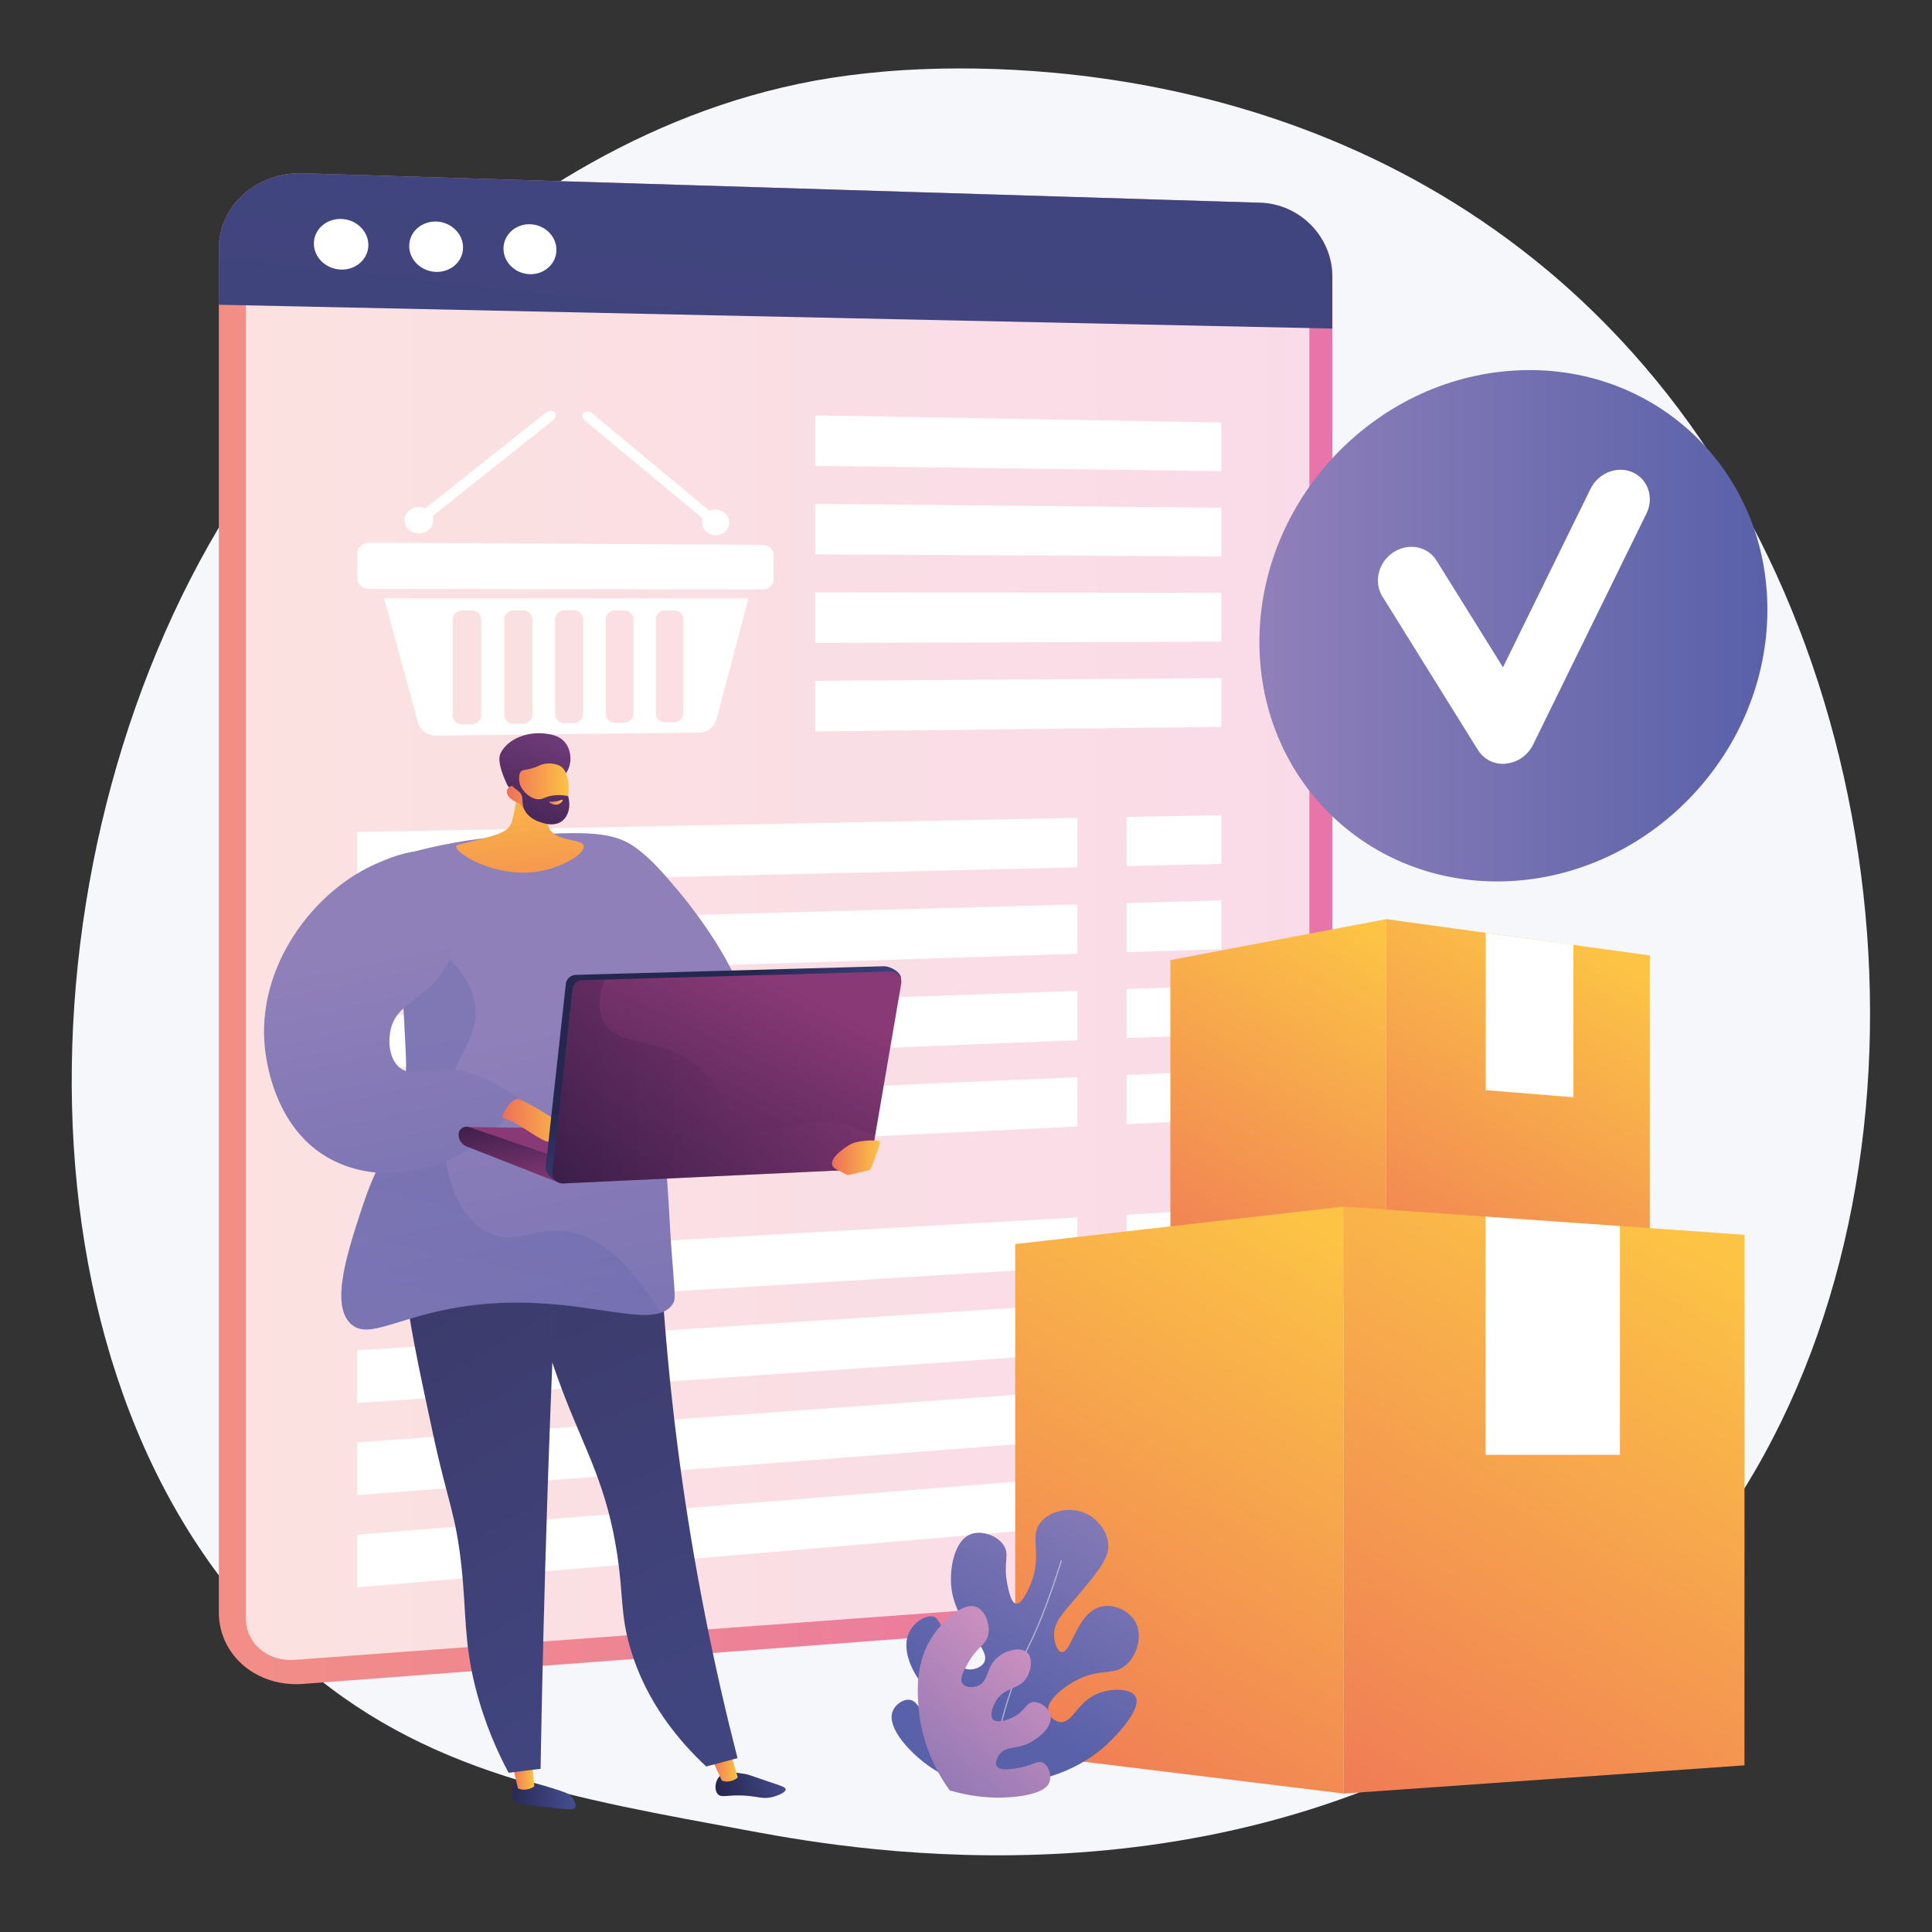 <svg xmlns="http://www.w3.org/2000/svg" xmlns:xlink="http://www.w3.org/1999/xlink" id="Vrstva_1" x="0px" y="0px" viewBox="0 0 1500 1500" style="enable-background:new 0 0 1500 1500;" xml:space="preserve"><rect x="0" y="0" width="1500" height="1500" fill="#333333" stroke="none"/><style type="text/css">	.st0{fill:#F5F7FA;}	.st1{fill:url(#SVGID_1_);}	.st2{opacity:0.74;fill:#FFFFFF;enable-background:new    ;}	.st3{fill:url(#SVGID_2_);}	.st4{fill:#FFFFFF;}	.st5{fill:url(#SVGID_3_);}	.st6{fill:url(#SVGID_4_);}	.st7{fill:url(#SVGID_5_);}	.st8{fill:url(#SVGID_6_);}	.st9{fill:url(#SVGID_7_);}	.st10{fill:url(#SVGID_8_);}	.st11{fill:url(#SVGID_9_);}	.st12{fill:url(#SVGID_10_);}	.st13{fill:url(#SVGID_11_);}	.st14{fill:url(#SVGID_12_);}	.st15{fill:url(#SVGID_13_);}	.st16{fill:url(#SVGID_14_);}	.st17{fill:url(#SVGID_15_);}	.st18{fill:url(#SVGID_16_);}	.st19{fill:url(#SVGID_17_);}	.st20{opacity:0.3;}	.st21{fill:url(#SVGID_18_);}	.st22{fill:url(#SVGID_19_);}	.st23{fill:url(#SVGID_20_);}	.st24{fill:url(#SVGID_21_);}	.st25{fill:url(#SVGID_22_);}	.st26{fill:url(#SVGID_23_);}	.st27{fill:url(#SVGID_24_);}	.st28{opacity:0.3;fill:url(#SVGID_25_);enable-background:new    ;}	.st29{fill:url(#SVGID_26_);}	.st30{fill:url(#SVGID_27_);}	.st31{fill:url(#SVGID_28_);}	.st32{fill:url(#SVGID_29_);}	.st33{fill:url(#SVGID_30_);}	.st34{fill:url(#SVGID_31_);}	.st35{fill:url(#SVGID_32_);}	.st36{opacity:0.5;fill:#FFFFFF;enable-background:new    ;}	.st37{fill:url(#SVGID_33_);}	.st38{fill:url(#SVGID_34_);}</style><g id="Illustration">	<g id="Order_processed">		<path class="st0" d="M1283.9,1246.3c-36.3,37.5-68.9,59.5-93.8,76.1c-242.8,162.1-520.4,115.4-606.2,99.4   c-138.5-25.8-255.3-43.9-355.7-134.7C0,1081.1,11.2,651,185.5,384.6c20.6-31.6,194.7-289.6,472.9-326c6.8-0.9,11.9-1.4,16.3-1.9   c43-4.6,309.7-28.6,527.1,153.5c31.1,26.1,81.2,73.1,127.7,144.8C1499.4,617.4,1499.9,1023.7,1283.9,1246.3z"></path>		<g>							<linearGradient id="SVGID_1_" gradientUnits="userSpaceOnUse" x1="169.943" y1="-1488.961" x2="1034.54" y2="-1488.961" gradientTransform="matrix(1 0 0 1 0 2210)">				<stop offset="0" style="stop-color:#F28E86"></stop>				<stop offset="1" style="stop-color:#E874AA"></stop>			</linearGradient>			<path class="st1" d="M978.3,157.4l-743-22.9c-36-1.1-65.4,25.2-65.4,58.6v1058.6c0,33.5,29.4,58.4,65.4,55.7l743-56.1    c31.1-2.3,56.2-29.3,56.2-60.2V214.9C1034.5,184.1,1009.4,158.3,978.3,157.4z"></path>			<path class="st2" d="M190.9,1256.6V187.3c0-19.3,16.9-34.4,37.7-33.8l755.6,22c18,0.5,32.4,15.4,32.4,33.2v989.6    c0,17.8-14.5,33.4-32.4,34.7l-755.6,55.7C207.8,1290.2,190.9,1275.9,190.9,1256.6z"></path>							<linearGradient id="SVGID_2_" gradientUnits="userSpaceOnUse" x1="606.807" y1="-2028.976" x2="532.965" y2="-1361.554" gradientTransform="matrix(1 0 0 1 0 2210)">				<stop offset="0" style="stop-color:#41457F"></stop>				<stop offset="0.996" style="stop-color:#3C3B6C"></stop>			</linearGradient>			<path class="st3" d="M978.3,157.4l-743-22.9c-36-1.1-65.4,25.2-65.4,58.6v43.5l864.5,18.5V215    C1034.5,184.1,1009.4,158.3,978.3,157.4z"></path>			<path class="st4" d="M286,190.2c0,10.8-9.5,19.4-21.1,19.1c-11.7-0.3-21.2-9.3-21.2-20.2c0-10.9,9.5-19.4,21.2-19.1    C276.6,170.3,286,179.4,286,190.2z"></path>			<path class="st4" d="M359.5,192.1c0,10.8-9.3,19.3-20.9,19c-11.5-0.3-20.9-9.3-20.9-20.1s9.4-19.3,20.9-19    S359.5,181.3,359.5,192.1z"></path>			<path class="st4" d="M432,194c0,10.7-9.2,19.1-20.5,18.9c-11.4-0.3-20.6-9.2-20.6-19.9c0-10.7,9.3-19.2,20.6-18.9    C422.9,174.4,432,183.3,432,194z"></path>			<g>				<g>					<g>						<g>							<path class="st4" d="M592.2,457.7l-305.8-0.5c-5,0-9-3.7-9-8.3v-19.4c0-4.6,4-8.2,9-8.2l305.8,1.7c4.7,0.1,8.4,3.6,8.4,8        v18.8C600.6,454.1,596.8,457.7,592.2,457.7z"></path>							<path class="st4" d="M298.2,464.5l26.3,96.4c1.7,6.1,7.6,10.3,14.4,10.2l203.6-2.3c6.5-0.1,12.2-4.3,13.8-10.3l24.8-93.9        L298.2,464.5z M373.6,555.3c0,3.8-3.3,7-7.5,7l-7.1,0.1c-4.1,0.1-7.5-3-7.5-6.9v-74.7c0-3.8,3.4-6.9,7.5-6.9h7.1        c4.1,0,7.5,3.1,7.5,6.9V555.3z M413.4,554.9c0,3.8-3.3,6.9-7.4,7l-7.1,0.1c-4.1,0.1-7.4-3-7.4-6.8v-74.4        c0-3.8,3.3-6.9,7.4-6.9h7.1c4.1,0,7.4,3.1,7.4,6.9V554.9z M452.7,554.5c0,3.8-3.3,6.9-7.3,6.9l-7,0.1c-4,0.1-7.4-3-7.4-6.8        v-74c0-3.8,3.3-6.9,7.4-6.9h7c4,0,7.3,3.1,7.3,6.9V554.5z M491.8,554.2c0,3.8-3.2,6.9-7.3,6.9l-6.9,0.1c-4,0.1-7.3-3-7.3-6.8        v-73.7c0-3.8,3.3-6.8,7.3-6.8h6.9c4,0,7.3,3,7.3,6.8V554.2z M530.5,553.8c0,3.7-3.2,6.8-7.2,6.9l-6.9,0.1        c-4,0.1-7.2-3-7.2-6.7v-73.4c0-3.7,3.2-6.8,7.2-6.8h6.9c4,0,7.2,3,7.2,6.8V553.8z"></path>							<g>								<g>									<path class="st4" d="M332.5,411.7c-4.7,3.7-11.7,3.2-15.7-1.1c-4-4.3-3.6-10.8,1.1-14.5c4.7-3.7,11.7-3.2,15.7,1.1          C337.7,401.5,337.2,408,332.5,411.7z"></path>									<path class="st4" d="M430.7,320.1c-1.5-1.7-4.7-1.5-7.1,0.4l-96.8,76.9c-2.4,1.9-3.1,4.9-1.6,6.5c1.6,1.7,4.8,1.5,7.2-0.5          l96.7-76.9C431.5,324.6,432.2,321.7,430.7,320.1z"></path>								</g>								<g>									<path class="st4" d="M548.6,413.1c4.4,3.6,11.1,3.3,14.9-0.9c3.8-4.1,3.4-10.5-1-14.1c-4.4-3.7-11.1-3.3-14.9,0.9          C543.7,403.1,544.2,409.5,548.6,413.1z"></path>									<path class="st4" d="M453.1,320.5c1.5-1.6,4.7-1.3,7,0.7l94,78.1c2.3,1.9,3,4.8,1.5,6.4c-1.5,1.6-4.6,1.4-6.9-0.6          l-94.1-78.1C452.2,325,451.6,322.1,453.1,320.5z"></path>								</g>							</g>						</g>						<g>							<polygon class="st4" points="948.3,365.8 632.9,361.7 632.9,322.5 948.3,328        "></polygon>							<polygon class="st4" points="948.3,432 632.9,430.4 632.9,391.2 948.3,394.2        "></polygon>							<polygon class="st4" points="948.3,498.2 632.9,499.2 632.9,459.9 948.3,460.3        "></polygon>							<polygon class="st4" points="948.3,564.3 632.9,567.9 632.9,528.6 948.3,526.5        "></polygon>						</g>						<g>							<polygon class="st4" points="836.5,673.4 277.3,686.8 277.3,646 836.5,635        "></polygon>							<polygon class="st4" points="836.5,740.5 277.3,758.4 277.3,717.5 836.5,702.2        "></polygon>							<polygon class="st4" points="836.5,807.6 277.3,830 277.3,789.1 836.5,769.3        "></polygon>							<polygon class="st4" points="836.5,874.6 277.3,901.6 277.3,860.7 836.5,836.3        "></polygon>						</g>						<g>							<polygon class="st4" points="948.3,670.7 874.7,672.4 874.7,634.3 948.3,632.9        "></polygon>							<polygon class="st4" points="948.3,736.9 874.7,739.3 874.7,701.1 948.3,699.1        "></polygon>							<polygon class="st4" points="948.3,803.1 874.7,806 874.7,767.9 948.3,765.3        "></polygon>							<polygon class="st4" points="948.3,869.3 874.7,872.8 874.7,834.6 948.3,831.5        "></polygon>						</g>						<g>							<polygon class="st4" points="836.5,983.5 277.3,1017.6 277.3,976.8 836.5,945.2        "></polygon>							<polygon class="st4" points="836.5,1050.6 277.3,1089.3 277.3,1048.4 836.5,1012.3        "></polygon>							<polygon class="st4" points="836.5,1117.7 277.3,1160.8 277.3,1119.9 836.5,1079.4        "></polygon>							<polygon class="st4" points="836.5,1184.8 277.3,1232.4 277.3,1191.5 836.5,1146.5        "></polygon>						</g>						<g>							<polygon class="st4" points="948.3,976.7 874.7,981.2 874.7,943.1 948.3,938.9        "></polygon>															<linearGradient id="SVGID_3_" gradientUnits="userSpaceOnUse" x1="354.403" y1="-1183.469" x2="2371.383" y2="-1183.469" gradientTransform="matrix(1 0 0 1 0 2210)">								<stop offset="0" style="stop-color:#9080BA"></stop>								<stop offset="0.996" style="stop-color:#5961A9"></stop>							</linearGradient>							<polygon class="st5" points="948.3,1042.9 874.7,1048 874.7,1009.9 948.3,1005.1        "></polygon>															<linearGradient id="SVGID_4_" gradientUnits="userSpaceOnUse" x1="354.403" y1="-1116.969" x2="2371.383" y2="-1116.969" gradientTransform="matrix(1 0 0 1 0 2210)">								<stop offset="0" style="stop-color:#9080BA"></stop>								<stop offset="0.996" style="stop-color:#5961A9"></stop>							</linearGradient>							<polygon class="st6" points="948.3,1109.1 874.7,1114.8 874.7,1076.6 948.3,1071.3        "></polygon>															<linearGradient id="SVGID_5_" gradientUnits="userSpaceOnUse" x1="354.403" y1="-1050.469" x2="2371.383" y2="-1050.469" gradientTransform="matrix(1 0 0 1 0 2210)">								<stop offset="0" style="stop-color:#9080BA"></stop>								<stop offset="0.996" style="stop-color:#5961A9"></stop>							</linearGradient>							<polygon class="st7" points="948.3,1175.3 874.7,1181.6 874.7,1143.4 948.3,1137.5        "></polygon>						</g>					</g>				</g>			</g>		</g>		<g>			<g>									<linearGradient id="SVGID_6_" gradientUnits="userSpaceOnUse" x1="4100.951" y1="-1475.845" x2="3916.893" y2="-1164.992" gradientTransform="matrix(1 0 0 1 -3022.494 2210)">					<stop offset="0" style="stop-color:#FCC345"></stop>					<stop offset="0.314" style="stop-color:#F7A94C"></stop>					<stop offset="0.996" style="stop-color:#EE7058"></stop>				</linearGradient>				<polygon class="st8" points="1076.3,1013.2 908.7,992.7 908.7,745.4 1076.3,713.6     "></polygon>				<g>											<linearGradient id="SVGID_7_" gradientUnits="userSpaceOnUse" x1="4269.329" y1="-1468.312" x2="4078.42" y2="-1145.888" gradientTransform="matrix(1 0 0 1 -3022.494 2210)">						<stop offset="0" style="stop-color:#FCC345"></stop>						<stop offset="0.314" style="stop-color:#F7A94C"></stop>						<stop offset="0.996" style="stop-color:#EE7058"></stop>					</linearGradient>					<polygon class="st9" points="1280.9,1000.2 1076.3,1013.2 1076.3,713.6 1280.9,741.8      "></polygon>					<polygon class="st4" points="1153.5,724.3 1153.5,846.4 1221.6,851.9 1221.6,733.6      "></polygon>				</g>			</g>			<g>									<linearGradient id="SVGID_8_" gradientUnits="userSpaceOnUse" x1="4333.409" y1="-1245.503" x2="4032.817" y2="-737.836" gradientTransform="matrix(1 0 0 1 -3022.494 2210)">					<stop offset="0" style="stop-color:#FCC345"></stop>					<stop offset="0.314" style="stop-color:#F7A94C"></stop>					<stop offset="0.996" style="stop-color:#EE7058"></stop>				</linearGradient>				<polygon class="st10" points="1354.4,1370.6 1043.3,1392.5 1043.3,936.8 1354.4,958.7     "></polygon>									<linearGradient id="SVGID_9_" gradientUnits="userSpaceOnUse" x1="4064.749" y1="-1244.417" x2="3784.825" y2="-771.655" gradientTransform="matrix(1 0 0 1 -3022.494 2210)">					<stop offset="0" style="stop-color:#FCC345"></stop>					<stop offset="0.314" style="stop-color:#F7A94C"></stop>					<stop offset="0.996" style="stop-color:#EE7058"></stop>				</linearGradient>				<polygon class="st11" points="1043.3,1392.5 788.2,1361.3 788.2,965.9 1043.3,936.8     "></polygon>				<polygon class="st4" points="1153.4,944.6 1153.4,1129.5 1257.7,1129.5 1257.7,951.9     "></polygon>			</g>		</g>		<g>							<linearGradient id="SVGID_10_" gradientUnits="userSpaceOnUse" x1="-4127.917" y1="-1441.451" x2="-3985.133" y2="-756.692" gradientTransform="matrix(1 0 0 1 4634.117 2210)">				<stop offset="0" style="stop-color:#9080BA"></stop>				<stop offset="0.996" style="stop-color:#5961A9"></stop>			</linearGradient>			<path class="st12" d="M573.5,790.1c14.4-15.3-25.4-73-46.7-98.2c-18.6-22.1-37.7-44.7-61.2-41.9c-20.6,2.5-40.7,24.2-41.9,45.1    C420.5,751.1,553,811.9,573.5,790.1z"></path>							<linearGradient id="SVGID_11_" gradientUnits="userSpaceOnUse" x1="9596.381" y1="-1017.377" x2="9645.832" y2="-1017.377" gradientTransform="matrix(-1 2.890000e-02 2.890000e-02 1 10068.606 2132.106)">				<stop offset="0" style="stop-color:#444C8D"></stop>				<stop offset="0.996" style="stop-color:#26274F"></stop>			</linearGradient>			<path class="st13" d="M401,1382.3c-2.7,2.2-3.2,7.7-3.5,11.3c-0.2,1.6-0.2,2.4-0.1,3c1.3,4.1,9.3,4.6,21.9,5.9    c19.8,2,25.8,3.6,27.3,0.7c1.5-2.8-2.1-7.3-2.5-7.8c-2.1-2.7-4.8-3.6-9.8-5.3c-9.4-3.1-15.7-4.8-17.6-5.3    C404.7,1381.4,402.7,1380.9,401,1382.3z"></path>							<linearGradient id="SVGID_12_" gradientUnits="userSpaceOnUse" x1="9392.545" y1="-833.188" x2="9410.276" y2="-833.188" gradientTransform="matrix(-1 0 0 1 9807.281 2210)">				<stop offset="0" style="stop-color:#FCC345"></stop>				<stop offset="0.996" style="stop-color:#EE7058"></stop>			</linearGradient>			<path class="st14" d="M412.8,1364.2l2,22.6c-0.6,1.1-7.3,4.4-12.7,1.6l-5.1-22.2L412.8,1364.2z"></path>							<linearGradient id="SVGID_13_" gradientUnits="userSpaceOnUse" x1="9173.571" y1="-2599.87" x2="9226.137" y2="-2599.87" gradientTransform="matrix(-0.964 0.265 0.265 0.964 10141.593 1453.707)">				<stop offset="0" style="stop-color:#444C8D"></stop>				<stop offset="0.996" style="stop-color:#26274F"></stop>			</linearGradient>			<path class="st15" d="M558.4,1379.4c-3.2,3.6-4,10.2-1.2,13.4c2.8,3.2,6.9,0.8,18.8,1.2c12.7,0.4,15.9,3.4,24.5,1    c3.5-1,9.6-3.3,9.5-5.8c-0.1-1.7-3.2-2.6-13.7-6.1c-14.8-5-14.7-5.2-17.9-5.8C570.6,1376,562.7,1374.7,558.4,1379.4z"></path>							<linearGradient id="SVGID_14_" gradientUnits="userSpaceOnUse" x1="9234.443" y1="-839.047" x2="9256.344" y2="-839.047" gradientTransform="matrix(-1 0 0 1 9807.281 2210)">				<stop offset="0" style="stop-color:#FCC345"></stop>				<stop offset="0.996" style="stop-color:#EE7058"></stop>			</linearGradient>			<path class="st16" d="M566.5,1358.8l6.3,21.1c-0.5,1.1-6.9,4.9-12.4,2.5l-9.4-20.5L566.5,1358.8z"></path>							<linearGradient id="SVGID_15_" gradientUnits="userSpaceOnUse" x1="-4044.163" y1="-916.718" x2="-4184.317" y2="-1232.657" gradientTransform="matrix(1 0 0 1 4634.117 2210)">				<stop offset="0" style="stop-color:#41457F"></stop>				<stop offset="0.996" style="stop-color:#3C3B6C"></stop>			</linearGradient>			<path class="st17" d="M510.1,896.3c0.9,71,5.8,150.8,17.4,237.5c11.5,85.7,27.6,163.1,45.1,231.2c-8.1,2.2-16.2,4.4-24.3,6.5    c-20.5-19.2-46.5-49.3-59-92c-7.7-26.5-5.2-40-10.1-72.6c-7.8-51.8-23.7-78.9-40.1-120.8c-14.7-37.6-32.2-92.7-41.5-166.3    C435.1,912,472.6,904.1,510.1,896.3z"></path>							<linearGradient id="SVGID_16_" gradientUnits="userSpaceOnUse" x1="-4102.439" y1="-1717.492" x2="-4242.59" y2="-2033.426" gradientTransform="matrix(0.993 -0.122 0.122 0.993 4803.157 2510.329)">				<stop offset="0" style="stop-color:#41457F"></stop>				<stop offset="0.996" style="stop-color:#3C3B6C"></stop>			</linearGradient>			<path class="st18" d="M437,889.5c-5,90.2-9.1,182.2-12.1,275.8c-2.3,70.2-4,139.5-5.2,208c-8.2,1-16.5,2-24.8,3.1    c-8-14.9-18.6-37.7-25.9-66.8c-8.9-35.4-6.8-56.5-10.7-93.2c-4.4-41.2-10.7-50.2-21.9-102.1c-22.7-105.4-34.1-158.2-8.7-190.9    C336,912.6,361.7,885.9,437,889.5z"></path>							<linearGradient id="SVGID_17_" gradientUnits="userSpaceOnUse" x1="-4257.611" y1="-1414.408" x2="-4114.828" y2="-729.651" gradientTransform="matrix(1 0 0 1 4634.117 2210)">				<stop offset="0" style="stop-color:#9080BA"></stop>				<stop offset="0.996" style="stop-color:#5961A9"></stop>			</linearGradient>			<path class="st19" d="M316.4,662.6c19.4-5.5,47.8-11.8,82.5-13.8c49.6-2.8,74.4-4.2,92,7.6c40.6,27.3,9.2,90.2,25.8,246.3    c2.4,22.3,2.9,44.7,4.6,67.1c2.8,37,3.5,39,0.9,42.8c-16.1,23.5-76.4-11.9-164.7,2.1c-49.4,7.8-71.8,25.9-85.3,12.9    c-15.8-15.2-2.2-56.1,9.4-91.3c13.4-40.4,21.7-40.9,29.3-71.4c7.9-31.8,3.1-48.2,1.9-98.3C312.2,742.6,312.3,706.9,316.4,662.6z"></path>			<g class="st20">									<linearGradient id="SVGID_18_" gradientUnits="userSpaceOnUse" x1="-4296.74" y1="-981.659" x2="-4234.062" y2="-1279.377" gradientTransform="matrix(1 0 0 1 4634.117 2210)">					<stop offset="0" style="stop-color:#9080BA"></stop>					<stop offset="0.996" style="stop-color:#5961A9"></stop>				</linearGradient>				<path class="st21" d="M436.4,955.7c-23.1-1.8-38.1,11.2-57.9,1.1c-27.3-14-36.1-57.3-34.4-88c2.6-46.7,29.3-59,24.7-89.1     c-2.5-16.3-14.1-38-55.9-60.1c-0.6,18.6-0.5,34.5-0.2,47.1c1.2,50.2,6,66.6-1.9,98.3c-7.6,30.4-15.8,30.9-29.3,71.4     c-11.6,35.2-25.2,76.1-9.4,91.3c13.5,13.1,35.9-5.1,85.3-12.9c76.1-12.1,131.3,12.6,155.5,4.6     C483.8,971,457.3,957.3,436.4,955.7z"></path>			</g>							<linearGradient id="SVGID_19_" gradientUnits="userSpaceOnUse" x1="-4350.144" y1="-1476.155" x2="-4237.199" y2="-934.498" gradientTransform="matrix(1 0 0 1 4634.117 2210)">				<stop offset="0" style="stop-color:#9080BA"></stop>				<stop offset="0.996" style="stop-color:#5961A9"></stop>			</linearGradient>			<path class="st22" d="M347.9,665.9c-16.5-13.6-49.6,1.8-58.5,5.9c-49.4,22.9-93.8,84.4-82.7,149.5c1.7,9.8,9.3,55.4,47.9,77.5    c34.9,19.9,82,14.8,119.7-13.5c5.2-4.6,10.3-9.2,15.5-13.7c5.1-5.5,10.2-11,15.2-16.4c-8-6.6-21.5-16.2-40.5-22.4    c-25.1-8.1-43.4,6.4-55-4.6c-8-7.6-8-21.1-6.1-29.3c4-16.4,18.5-21.1,30.6-32.7C362.4,738.8,367.6,682.1,347.9,665.9z"></path>			<g>									<linearGradient id="SVGID_20_" gradientUnits="userSpaceOnUse" x1="-4127.017" y1="-1240.374" x2="-4153.741" y2="-1316.092" gradientTransform="matrix(1 0 0 1 4634.117 2210)">					<stop offset="0" style="stop-color:#311B44"></stop>					<stop offset="1" style="stop-color:#8A3977"></stop>				</linearGradient>				<polygon class="st23" points="584.7,878.3 363.8,875 422.6,903.4 585.3,892.7     "></polygon>									<linearGradient id="SVGID_21_" gradientUnits="userSpaceOnUse" x1="-4243.763" y1="-1350.076" x2="-4233.964" y2="-1282.374" gradientTransform="matrix(1 0 0 1 4634.117 2210)">					<stop offset="0" style="stop-color:#311B44"></stop>					<stop offset="1" style="stop-color:#8A3977"></stop>				</linearGradient>				<path class="st24" d="M356,880.9L356,880.9c0,4.1,2.6,7.8,6.5,9.3l70.6,27.7l0.3-19.2L363.8,875     C359.9,873.9,356,876.8,356,880.9z"></path>			</g>							<linearGradient id="SVGID_22_" gradientUnits="userSpaceOnUse" x1="9362.027" y1="-1339.443" x2="9417.396" y2="-1339.443" gradientTransform="matrix(-1 0 0 1 9807.281 2210)">				<stop offset="0" style="stop-color:#FCC345"></stop>				<stop offset="0.996" style="stop-color:#EE7058"></stop>			</linearGradient>			<path class="st25" d="M390,867.8c-1.4-0.3,6.6-16.1,12.9-14.3c6.2,1.8,36.8,19.5,39.6,26.8s2.8,7.3,2.8,7.3s-13.3,1.1-21.6-1.7    C415.4,883.1,401.1,870.3,390,867.8z"></path>			<g>				<g>											<linearGradient id="SVGID_23_" gradientUnits="userSpaceOnUse" x1="-4049.632" y1="-1344.133" x2="-4101.734" y2="-1418.118" gradientTransform="matrix(1 0 0 1 4634.117 2210)">						<stop offset="0" style="stop-color:#444C8D"></stop>						<stop offset="0.996" style="stop-color:#26274F"></stop>					</linearGradient>					<path class="st26" d="M439.3,764l-15.6,141.8c-0.6,4.9,6.3,12.2,11.2,11.9l228.4-14c3.7-0.2,6.9-2.9,7.5-6.6l28.7-136.9      c0.9-5-8.1-10.1-13.2-10L447,756.9C443,757,439.7,760,439.3,764z"></path>											<linearGradient id="SVGID_24_" gradientUnits="userSpaceOnUse" x1="-4149.556" y1="-1221.7" x2="-4035.533" y2="-1453.309" gradientTransform="matrix(1 0 0 1 4634.117 2210)">						<stop offset="0" style="stop-color:#311B44"></stop>						<stop offset="1" style="stop-color:#8A3977"></stop>					</linearGradient>					<path class="st27" d="M444.5,768.1l-15.6,141.8c-0.6,4.9,3.4,9.1,8.4,8.9l231.3-10.9c3.7-0.2,6.9-2.9,7.5-6.6l23.6-137.6      c0.9-5-3.1-9.5-8.1-9.4L452.2,761C448.2,761.1,444.9,764.2,444.5,768.1z"></path>				</g>									<linearGradient id="SVGID_25_" gradientUnits="userSpaceOnUse" x1="-4205.312" y1="-1370.335" x2="-3954.85" y2="-1370.335" gradientTransform="matrix(1 0 0 1 4634.117 2210)">					<stop offset="0" style="stop-color:#311B44"></stop>					<stop offset="1" style="stop-color:#8A3977"></stop>				</linearGradient>				<path class="st28" d="M580.3,874.6c-20.2-8.6-13.1-24.9-36.9-45.2c-31.5-26.8-63.6-15.2-74.7-36c-3.5-6.5-5.2-16.5,0.9-32.9     l-17.4,0.5c-4,0.1-7.3,3.1-7.7,7.1L428.9,910c-0.6,4.9,3.4,9.1,8.4,8.9l231.3-10.9c3.7-0.2,6.9-2.9,7.5-6.6l3.2-19     c-7-3.9-15.4-7.4-25.2-9.5C620.2,865.9,603.6,884.4,580.3,874.6z"></path>			</g>							<linearGradient id="SVGID_26_" gradientUnits="userSpaceOnUse" x1="9124.029" y1="-1311.105" x2="9161.391" y2="-1311.105" gradientTransform="matrix(-1 0 0 1 9807.281 2210)">				<stop offset="0" style="stop-color:#FCC345"></stop>				<stop offset="0.996" style="stop-color:#EE7058"></stop>			</linearGradient>			<path class="st29" d="M683.2,888c0.4-1.2-0.4-2.3-1.6-2.4c-4.9-0.3-16.2-0.4-22.5,3.5c-8.1,5-18.6,14.1-9.8,18.7l8.2,4.3    c0.4,0.2,0.8,0.3,1.2,0.2c2.9-0.7,15.3-3.4,16.7-4C676.6,907.5,681.3,893.5,683.2,888z"></path>			<g>									<linearGradient id="SVGID_27_" gradientUnits="userSpaceOnUse" x1="9407.09" y1="-1615.193" x2="9397.537" y2="-1452.802" gradientTransform="matrix(-1 0 0 1 9807.281 2210)">					<stop offset="0" style="stop-color:#FCC345"></stop>					<stop offset="0.996" style="stop-color:#EE7058"></stop>				</linearGradient>				<path class="st30" d="M402.6,594.7c0.1,14.7-1.5,26.4-3.1,34.4c-1.8,9.2-3,11.5-4.7,13.4c-2.5,2.9-6.2,5.3-27.3,10.5     c-11.5,2.8-13,2.8-13.2,3.9c-1.2,5.6,30,24.5,62.3,19.9c19.8-2.8,37.8-14.1,36.6-20c-1.1-6-20.9-2.8-26.7-13.6     c-4.1-7.5,0.5-18.2,5.9-27C427.3,606.5,407.9,604.5,402.6,594.7z"></path>				<g>											<linearGradient id="SVGID_28_" gradientUnits="userSpaceOnUse" x1="9496.606" y1="-1732.683" x2="9459.204" y2="-1827.678" gradientTransform="matrix(-1 3.700000e-03 3.700000e-03 1 9887.377 2366.974)">						<stop offset="0" style="stop-color:#311B44"></stop>						<stop offset="1" style="stop-color:#6C3976"></stop>					</linearGradient>					<path class="st31" d="M439.3,600.5c4.7-6.2,5-17-0.4-23.8c-4.6-5.9-11.9-6.7-16.2-7.2c-12.7-1.5-28.5,3.8-34.1,15.4      c-3.3,6.9,3.8,21.2,4.9,23.8c1.3,2.9,3.5,3.9,5.7,6.1c2.9,3,7.5,7.9,15,16c0.6-2.4,1.5-5.4,2.9-8.6c0.6-1.2,2.7-6.1,6-10.1      C429.6,604.1,434.9,606.4,439.3,600.5z"></path>											<linearGradient id="SVGID_29_" gradientUnits="userSpaceOnUse" x1="9365.783" y1="-1595.381" x2="9413.711" y2="-1595.381" gradientTransform="matrix(-1 0 0 1 9807.281 2210)">						<stop offset="0" style="stop-color:#FCC345"></stop>						<stop offset="0.996" style="stop-color:#EE7058"></stop>					</linearGradient>					<path class="st32" d="M403.5,623.9c0,0,8.3,13.6,24.8,12.6c14.8-1,17-34.2,7.5-41.2c-3.1-2.3-9.5-3.3-14.6-1.9      c-3,0.9-4,2.1-9.1,3.4c-4.6,1.2-5.9,0.7-7.3,1.9c-1.7,1.5-3,5.1-0.1,14.7c-2.8-2.8-6.2-3.9-8.6-2.8c-0.4,0.2-1.4,0.9-2,1.9      C392.1,616.3,395.6,621.1,403.5,623.9z"></path>											<linearGradient id="SVGID_30_" gradientUnits="userSpaceOnUse" x1="9485.214" y1="-1728.147" x2="9447.773" y2="-1823.239" gradientTransform="matrix(-1 3.700000e-03 3.700000e-03 1 9887.377 2366.974)">						<stop offset="0" style="stop-color:#311B44"></stop>						<stop offset="1" style="stop-color:#6C3976"></stop>					</linearGradient>					<path class="st33" d="M404.2,596.6c0.7,0.6-1.5,3.2-1.6,7c-0.3,7.3,7.1,16.1,14.6,16.9c4.5,0.5,5.7-2.2,13.1-3      c4.6-0.5,8.4,0.1,10.8,0.6c2.3,8,0.2,16-5.2,19.7c-5.8,4-13.2,1.6-16.2,0.6c-2.1-0.7-8.7-2.8-12.1-8.9      c-3.6-6.3-0.1-10.1-4.2-14.4c-2.1-2.2-4.8-3.1-7.5-7.2c-0.7-1.1-1.2-2.1-1.5-2.8C398.1,600.9,403.1,595.9,404.2,596.6z"></path>											<linearGradient id="SVGID_31_" gradientUnits="userSpaceOnUse" x1="9370.384" y1="-1587.135" x2="9380.915" y2="-1587.135" gradientTransform="matrix(-1 0 0 1 9807.281 2210)">						<stop offset="0" style="stop-color:#FCC345"></stop>						<stop offset="0.996" style="stop-color:#EE7058"></stop>					</linearGradient>					<path class="st34" d="M435.7,621c0,0-3.2,1.7-8.7,1.4c-0.3,0-0.6,0.1-0.6,0.2c-0.2,0.5,3.4,2.9,6.7,2c2.3-0.7,4.1-2.8,3.8-3.4      C436.8,620.9,436.2,620.9,435.7,621z"></path>				</g>			</g>		</g>		<g>			<g>									<linearGradient id="SVGID_32_" gradientUnits="userSpaceOnUse" x1="877.211" y1="-1072.589" x2="776.079" y2="-879.613" gradientTransform="matrix(1 0 0 1 0 2210)">					<stop offset="0" style="stop-color:#9080BA"></stop>					<stop offset="0.996" style="stop-color:#5961A9"></stop>				</linearGradient>				<path class="st35" d="M765.2,1386.7c-11.8-0.9-26.9-4.2-41.3-13.7c-15.7-10.2-36.1-31.3-30.8-44.5c2-5,7.7-9.2,12.8-8.8     c7.4,0.6,8.3,10.9,21.2,22.2c2.4,2.1,14.7,12.8,20.9,9.2c3-1.8,3.9-6.8,3.4-10.6c-1.5-11.1-15-12.8-28-24.7     c-13.2-12.1-24.2-33.4-17.9-47.7c3.6-8.2,13.2-14.7,19.4-12.9c2.7,0.8,4.4,3,12.5,20.5c6.7,14.4,8.1,18.6,12.5,20     c4.5,1.4,11.3-0.4,14-4.7c6.8-11.4-22.7-28.2-25.4-60c-1.2-14.3,2.7-35.4,15.6-40c8.8-3.1,21.2,1.6,25.7,9.6     c4,7.2-0.9,12.7,2.2,28.9c1,4.9,2.9,15.1,6.9,15.6c4.8,0.6,10.1-12.3,11.4-15.4c9.3-23.7-1.4-35.9,7.4-47.4     c6.8-9,21.8-12.6,33.6-8c10.3,3.9,18.6,14.3,19.2,25c0.6,10.9-8.6,21.7-26.9,43.3c-8.7,10.3-15.6,17.2-15.2,27.4     c0.2,5,2.2,12,5.7,12.6c7.8,1.4,11.7-30.3,30.4-35.1c9.5-2.5,21.4,2.4,26.6,11c6.4,10.5,2.1,25.5-5.9,33.3     c-10.5,10.2-21.2,2.5-40.9,13.5c-8.8,4.9-22.5,15.3-20.4,23.8c0.9,3.7,4.8,7.4,9.1,7.9c9.6,1.1,12.8-14.7,28.3-21.7     c11.2-5,26.6-4.5,30.3,1.8c5.2,8.9-13.2,29-23,38C846.8,1365.8,818.9,1386.2,765.2,1386.7z"></path>				<path class="st36" d="M770.5,1381.6c-1.6-26.4,15.9-80.3,28.7-105.7c12.4-24.9,24.4-64.3,24.5-64.7l0.8,0.3     c-0.1,0.4-12,39.8-24.5,64.8c-12.7,25.4-30.2,79-28.6,105.3H770.5z"></path>			</g>							<linearGradient id="SVGID_33_" gradientUnits="userSpaceOnUse" x1="806.463" y1="-927.447" x2="690.385" y2="-788.293" gradientTransform="matrix(1 0 0 1 0 2210)">				<stop offset="3.600000e-03" style="stop-color:#CC90BF"></stop>				<stop offset="1" style="stop-color:#7C6FB1"></stop>			</linearGradient>			<path class="st37" d="M737.4,1390.1c-8.9-12.3-21.9-34.6-24.2-64.3c-1-12.2-2.8-36.2,11.8-56.9c7.3-10.3,22.8-25.5,33.2-21.2    c6.7,2.8,10.9,13.6,9,21.8c-1.9,8.2-8.9,9-16.4,23c-2.8,5.2-6,11.2-3.5,14.7c2.1,2.9,7.7,3.4,11.9,1.7c8.8-3.5,6-14.5,15.5-22.3    c6.7-5.6,18-8.2,22.8-3.6c4.2,3.9,3.5,13.2-0.3,19.3c-6,9.9-16.6,7-23.6,17.8c-3.1,4.8-5.3,12-2.6,14.9    c3.1,3.2,12.1,0.5,17.9-3.1c7.6-4.8,7.9-9.8,13-10.4c5.6-0.7,12.7,4.7,13.8,10.6c1.5,8.3-8.7,17.3-16.7,21.2    c-10.3,5-18,2.1-23.1,8.9c-1.9,2.5-3.5,6.6-2,9.1c2.2,3.5,10,2.4,15.2,1.6c12.7-1.9,16.1-6.5,20.6-4.3c4.6,2.3,6.9,9.9,5,15.2    c-1.1,3-4.4,7.6-20.9,10.5C782.5,1396,763.2,1397.5,737.4,1390.1z"></path>		</g>		<g>							<linearGradient id="SVGID_34_" gradientUnits="userSpaceOnUse" x1="977.757" y1="-1724.156" x2="1372.2" y2="-1724.156" gradientTransform="matrix(1 0 0 1 0 2210)">				<stop offset="0" style="stop-color:#9080BA"></stop>				<stop offset="0.996" style="stop-color:#5961A9"></stop>			</linearGradient>			<path class="st38" d="M1372.2,473.3c0,109.1-87.9,203.3-196.6,210.6c-109.1,7.3-197.8-75.7-197.8-185.5s88.7-204.1,197.8-210.7    C1284.3,281.1,1372.2,364.2,1372.2,473.3z"></path>			<path class="st4" d="M1168.6,593c-8.6,0.6-16.5-3.4-21-10.5l-74.3-119.4c-7-11.2-3.2-26.5,8.4-34.2c11.6-7.7,26.6-4.9,33.6,6.3    l51.6,82.9l68-138.6c6.1-12.4,20.8-18.1,32.7-12.8c12,5.4,16.8,19.8,10.6,32.2l-87.9,179.2c-4,8.2-12,13.9-20.9,14.7    C1169.2,592.9,1168.9,593,1168.6,593z"></path>		</g>	</g></g></svg>